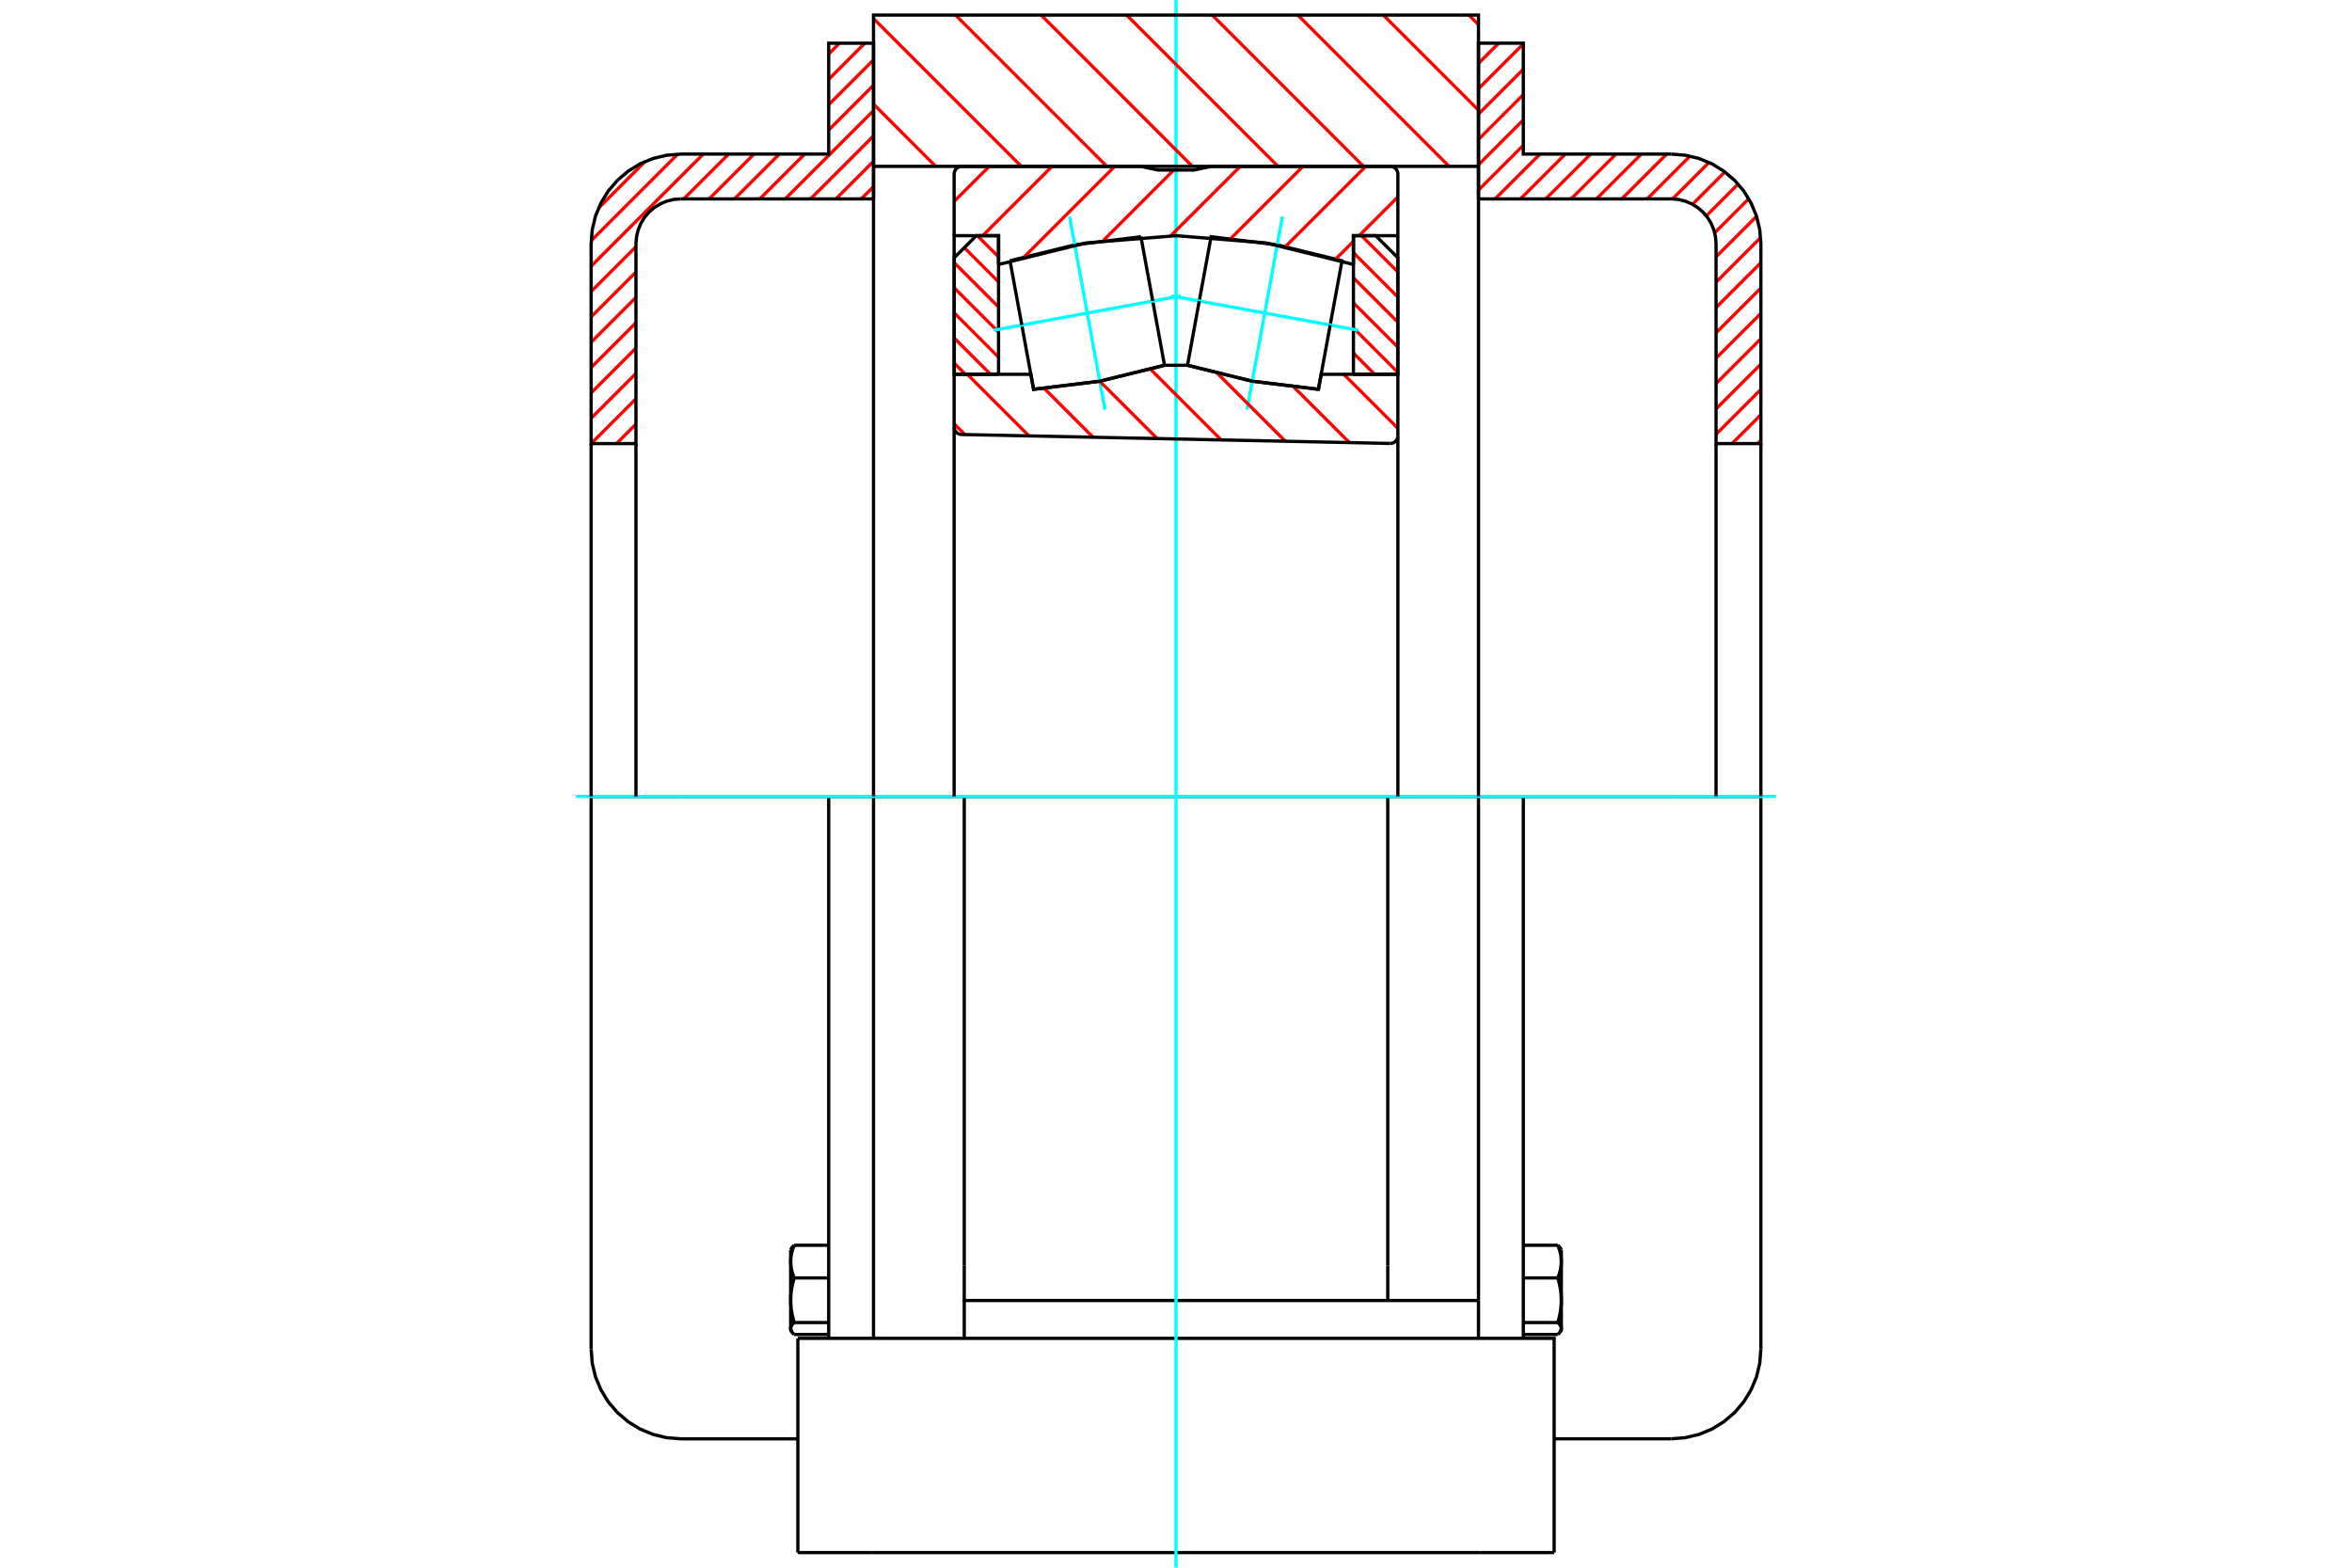 <?xml version="1.0" standalone="no"?>
<!DOCTYPE svg PUBLIC "-//W3C//DTD SVG 1.1//EN"
	"http://www.w3.org/Graphics/SVG/1.1/DTD/svg11.dtd">
<svg xmlns="http://www.w3.org/2000/svg" height="100%" width="100%" viewBox="0 0 36000 24000">
	<rect x="-1800" y="-1200" width="39600" height="26400" style="fill:#FFF"/>
	<g style="fill:none; fill-rule:evenodd" transform="matrix(1 0 0 1 0 0)">
		<g style="fill:none; stroke:#000; stroke-width:50; shape-rendering:geometricPrecision">
			<line x1="21241" y1="12193" x2="14759" y2="12193"/>
			<line x1="22630" y1="12193" x2="21241" y2="12193"/>
			<line x1="14759" y1="12193" x2="13370" y2="12193"/>
			<line x1="21241" y1="19374" x2="21241" y2="12193"/>
			<line x1="21241" y1="19910" x2="21241" y2="19374"/>
			<line x1="22630" y1="19910" x2="22630" y2="12193"/>
			<line x1="22653" y1="23769" x2="23788" y2="23769"/>
			<line x1="13347" y1="23769" x2="22653" y2="23769"/>
			<line x1="12212" y1="23769" x2="13347" y2="23769"/>
			<polyline points="14759,19374 14759,19910 16007,19910 22630,19910"/>
			<line x1="14759" y1="19910" x2="14759" y2="20489"/>
			<line x1="22630" y1="19910" x2="22630" y2="20489"/>
			<line x1="14759" y1="19374" x2="14759" y2="12193"/>
			<line x1="13370" y1="20489" x2="13370" y2="12193"/>
			<polyline points="23788,23769 23788,20489 22653,20489 13347,20489 12212,20489"/>
			<line x1="12212" y1="23769" x2="12212" y2="20489"/>
			<polyline points="12114,20381 12115,20382 12116,20384 12117,20385 12117,20386 12118,20388 12119,20389 12120,20390 12121,20392 12122,20393 12123,20394 12124,20396 12125,20397 12126,20399 12127,20400 12128,20401 12130,20403 12131,20404 12132,20406 12133,20407 12134,20408 12136,20410 12137,20411 12138,20413 12140,20414 12141,20415 12142,20417 12144,20418 12145,20420 12147,20421 12148,20423 12150,20424 12152,20426 12153,20427 12155,20429 12156,20430"/>
			<polyline points="12102,20339 12102,20340 12102,20341 12102,20342 12102,20343 12102,20345 12102,20346 12102,20347 12102,20348 12103,20349 12103,20351 12103,20352 12103,20353 12103,20354 12104,20356 12104,20357 12104,20358 12105,20359 12105,20360 12105,20362 12106,20363 12106,20364 12107,20365 12107,20366 12108,20368 12108,20369 12109,20370 12109,20371 12110,20372 12110,20374 12111,20375 12112,20376 12112,20377 12113,20379 12114,20380 12114,20381"/>
			<line x1="12102" y1="20359" x2="12102" y2="20339"/>
			<polyline points="12102,19905 12102,19915 12102,19924 12102,19934 12102,19943 12103,19952 12103,19962 12104,19971 12105,19980 12105,19990 12106,19999 12107,20008 12108,20018 12109,20027 12110,20037 12112,20046 12113,20056 12114,20065 12116,20075 12118,20084 12119,20094 12121,20104 12123,20114 12125,20123 12127,20133 12129,20143 12131,20153 12134,20163 12136,20173 12139,20184 12142,20194 12144,20204 12147,20215 12150,20226 12153,20236 12156,20247"/>
			<line x1="12102" y1="20339" x2="12102" y2="19905"/>
			<polyline points="12156,20247 12153,20250 12150,20253 12147,20256 12144,20258 12142,20261 12139,20264 12136,20267 12134,20269 12131,20272 12129,20275 12127,20278 12125,20280 12123,20283 12121,20285 12119,20288 12118,20291 12116,20293 12114,20296 12113,20298 12112,20301 12110,20303 12109,20306 12108,20308 12107,20311 12106,20314 12105,20316 12105,20319 12104,20321 12103,20324 12103,20326 12102,20329 12102,20331 12102,20334 12102,20336 12102,20339"/>
			<polyline points="12102,19314 12102,19321 12102,19328 12102,19334 12102,19341 12103,19348 12103,19355 12104,19362 12105,19369 12105,19375 12106,19382 12107,19389 12108,19396 12109,19403 12110,19410 12112,19417 12113,19424 12114,19431 12116,19438 12118,19445 12119,19452 12121,19459 12123,19466 12125,19473 12127,19481 12129,19488 12131,19495 12134,19503 12136,19510 12139,19517 12142,19525 12144,19533 12147,19540 12150,19548 12153,19556 12156,19564"/>
			<line x1="12102" y1="19905" x2="12102" y2="19314"/>
			<polyline points="12156,19564 12153,19575 12150,19585 12147,19596 12144,19606 12142,19617 12139,19627 12136,19637 12134,19648 12131,19658 12129,19668 12127,19678 12125,19688 12123,19697 12121,19707 12119,19717 12118,19726 12116,19736 12114,19746 12113,19755 12112,19765 12110,19774 12109,19784 12108,19793 12107,19802 12106,19812 12105,19821 12105,19831 12104,19840 12103,19849 12103,19859 12102,19868 12102,19877 12102,19887 12102,19896 12102,19905"/>
			<polyline points="12114,19113 12115,19111 12116,19110 12117,19109 12117,19107 12118,19106 12119,19105 12120,19103 12121,19102 12122,19101 12123,19099 12124,19098 12125,19097 12126,19095 12127,19094 12128,19092 12130,19091 12131,19090 12132,19088 12133,19087 12134,19086 12136,19084 12137,19083 12138,19081 12140,19080 12141,19078 12142,19077 12144,19076 12145,19074 12147,19073 12148,19071 12150,19070 12152,19068 12153,19067 12155,19065 12156,19064"/>
			<line x1="12102" y1="19314" x2="12102" y2="19134"/>
			<polyline points="12156,19064 12153,19072 12150,19079 12147,19087 12144,19095 12142,19103 12139,19110 12136,19118 12134,19125 12131,19132 12129,19140 12127,19147 12125,19154 12123,19161 12121,19169 12119,19176 12118,19183 12116,19190 12114,19197 12113,19204 12112,19211 12110,19218 12109,19225 12108,19231 12107,19238 12106,19245 12105,19252 12105,19259 12104,19266 12103,19273 12103,19279 12102,19286 12102,19293 12102,19300 12102,19307 12102,19314"/>
			<line x1="12684" y1="19564" x2="12156" y2="19564"/>
			<line x1="12684" y1="19064" x2="12156" y2="19064"/>
			<line x1="12684" y1="20247" x2="12156" y2="20247"/>
			<line x1="12684" y1="20430" x2="12156" y2="20430"/>
			<line x1="10420" y1="12193" x2="9048" y2="12193"/>
			<line x1="12684" y1="12193" x2="10420" y2="12193"/>
			<line x1="13370" y1="12193" x2="12684" y2="12193"/>
			<line x1="9048" y1="12193" x2="9048" y2="20655"/>
			<line x1="12684" y1="12193" x2="12684" y2="20489"/>
			<line x1="12102" y1="20359" x2="12114" y2="20381"/>
			<line x1="12114" y1="19113" x2="12102" y2="19134"/>
			<polyline points="9048,20655 9065,20870 9115,21079 9198,21278 9310,21461 9450,21625 9614,21765 9797,21878 9996,21960 10206,22010 10420,22027 12212,22027"/>
			<polyline points="23844,19064 23845,19065 23847,19067 23848,19068 23850,19070 23852,19071 23853,19073 23855,19074 23856,19076 23858,19077 23859,19078 23860,19080 23862,19081 23863,19083 23864,19084 23866,19086 23867,19087 23868,19088 23869,19090 23870,19091 23872,19092 23873,19094 23874,19095 23875,19097 23876,19098 23877,19099 23878,19101 23879,19102 23880,19103 23881,19105 23882,19106 23883,19107 23883,19109 23884,19110 23885,19111 23886,19113"/>
			<polyline points="23898,19314 23898,19307 23898,19300 23898,19293 23898,19286 23897,19279 23897,19273 23896,19266 23895,19259 23895,19252 23894,19245 23893,19238 23892,19231 23891,19225 23890,19218 23888,19211 23887,19204 23886,19197 23884,19190 23882,19183 23881,19176 23879,19169 23877,19161 23875,19154 23873,19147 23871,19140 23869,19132 23866,19125 23864,19118 23861,19110 23858,19103 23856,19095 23853,19087 23850,19079 23847,19072 23844,19064"/>
			<line x1="23898" y1="19134" x2="23898" y2="19314"/>
			<polyline points="23898,19905 23898,19896 23898,19887 23898,19877 23898,19868 23897,19859 23897,19849 23896,19840 23895,19831 23895,19821 23894,19812 23893,19802 23892,19793 23891,19784 23890,19774 23888,19765 23887,19755 23886,19746 23884,19736 23882,19726 23881,19717 23879,19707 23877,19697 23875,19688 23873,19678 23871,19668 23869,19658 23866,19648 23864,19637 23861,19627 23858,19617 23856,19606 23853,19596 23850,19585 23847,19575 23844,19564"/>
			<line x1="23898" y1="19314" x2="23898" y2="19905"/>
			<polyline points="23844,19564 23847,19556 23850,19548 23853,19540 23856,19533 23858,19525 23861,19517 23864,19510 23866,19503 23869,19495 23871,19488 23873,19481 23875,19473 23877,19466 23879,19459 23881,19452 23882,19445 23884,19438 23886,19431 23887,19424 23888,19417 23890,19410 23891,19403 23892,19396 23893,19389 23894,19382 23895,19375 23895,19369 23896,19362 23897,19355 23897,19348 23898,19341 23898,19334 23898,19328 23898,19321 23898,19314"/>
			<polyline points="23898,20339 23898,20336 23898,20334 23898,20331 23898,20329 23897,20326 23897,20324 23896,20321 23895,20319 23895,20316 23894,20314 23893,20311 23892,20308 23891,20306 23890,20303 23888,20301 23887,20298 23886,20296 23884,20293 23882,20291 23881,20288 23879,20285 23877,20283 23875,20280 23873,20278 23871,20275 23869,20272 23866,20269 23864,20267 23861,20264 23858,20261 23856,20258 23853,20256 23850,20253 23847,20250 23844,20247"/>
			<line x1="23898" y1="19905" x2="23898" y2="20339"/>
			<polyline points="23844,20247 23847,20236 23850,20226 23853,20215 23856,20204 23858,20194 23861,20184 23864,20173 23866,20163 23869,20153 23871,20143 23873,20133 23875,20123 23877,20114 23879,20104 23881,20094 23882,20084 23884,20075 23886,20065 23887,20056 23888,20046 23890,20037 23891,20027 23892,20018 23893,20008 23894,19999 23895,19990 23895,19980 23896,19971 23897,19962 23897,19952 23898,19943 23898,19934 23898,19924 23898,19915 23898,19905"/>
			<line x1="23898" y1="20339" x2="23898" y2="20359"/>
			<polyline points="23886,20381 23886,20380 23887,20379 23888,20377 23888,20376 23889,20375 23890,20374 23890,20372 23891,20371 23891,20370 23892,20369 23892,20368 23893,20366 23893,20365 23894,20364 23894,20363 23895,20362 23895,20360 23895,20359 23896,20358 23896,20357 23896,20356 23897,20354 23897,20353 23897,20352 23897,20351 23897,20349 23898,20348 23898,20347 23898,20346 23898,20345 23898,20343 23898,20342 23898,20341 23898,20340 23898,20339"/>
			<polyline points="23844,20430 23845,20429 23847,20427 23848,20426 23850,20424 23852,20423 23853,20421 23855,20420 23856,20418 23858,20417 23859,20415 23860,20414 23862,20413 23863,20411 23864,20410 23866,20408 23867,20407 23868,20406 23869,20404 23870,20403 23872,20401 23873,20400 23874,20399 23875,20397 23876,20396 23877,20394 23878,20393 23879,20392 23880,20390 23881,20389 23882,20388 23883,20386 23883,20385 23884,20384 23885,20382 23886,20381"/>
			<line x1="23316" y1="20430" x2="23844" y2="20430"/>
			<line x1="23316" y1="20247" x2="23844" y2="20247"/>
			<line x1="23316" y1="19564" x2="23844" y2="19564"/>
			<line x1="23316" y1="19064" x2="23844" y2="19064"/>
			<line x1="26952" y1="12193" x2="25580" y2="12193"/>
			<line x1="23316" y1="12193" x2="22630" y2="12193"/>
			<line x1="25580" y1="12193" x2="23316" y2="12193"/>
			<line x1="26952" y1="20655" x2="26952" y2="12193"/>
			<line x1="23316" y1="20489" x2="23316" y2="12193"/>
			<line x1="23898" y1="19134" x2="23886" y2="19113"/>
			<line x1="23886" y1="20381" x2="23898" y2="20359"/>
			<polyline points="25580,22027 25794,22010 26004,21960 26203,21878 26386,21765 26550,21625 26690,21461 26802,21278 26885,21079 26935,20870 26952,20655"/>
			<line x1="23788" y1="22027" x2="25580" y2="22027"/>
		</g>
		<g style="fill:none; stroke:#0FF; stroke-width:50; shape-rendering:geometricPrecision">
			<line x1="8817" y1="12193" x2="27183" y2="12193"/>
			<line x1="18000" y1="24000" x2="18000" y2="0"/>
		</g>
		<g style="fill:none; stroke:#F00; stroke-width:50; shape-rendering:geometricPrecision">
			<line x1="26952" y1="6739" x2="26900" y2="6791"/>
			<line x1="26952" y1="6350" x2="26511" y2="6791"/>
			<line x1="26952" y1="5962" x2="26266" y2="6648"/>
			<line x1="26952" y1="5574" x2="26266" y2="6260"/>
			<line x1="26952" y1="5186" x2="26266" y2="5872"/>
			<line x1="26952" y1="4798" x2="26266" y2="5484"/>
			<line x1="26952" y1="4410" x2="26266" y2="5096"/>
			<line x1="26952" y1="4022" x2="26266" y2="4708"/>
			<line x1="26949" y1="3637" x2="26266" y2="4320"/>
			<line x1="26886" y1="3312" x2="26266" y2="3932"/>
			<line x1="26766" y1="3043" x2="26245" y2="3564"/>
			<line x1="26603" y1="2818" x2="26117" y2="3305"/>
			<line x1="26401" y1="2632" x2="25906" y2="3128"/>
			<line x1="26158" y1="2487" x2="25600" y2="3046"/>
			<line x1="25867" y1="2390" x2="25212" y2="3045"/>
			<line x1="25510" y1="2359" x2="24824" y2="3045"/>
			<line x1="25122" y1="2359" x2="24436" y2="3045"/>
			<line x1="24734" y1="2359" x2="24048" y2="3045"/>
			<line x1="24346" y1="2359" x2="23660" y2="3045"/>
			<line x1="23958" y1="2359" x2="23272" y2="3045"/>
			<line x1="23570" y1="2359" x2="22884" y2="3045"/>
			<line x1="23316" y1="2224" x2="22630" y2="2910"/>
			<line x1="23316" y1="1836" x2="22630" y2="2522"/>
			<line x1="23316" y1="1448" x2="22630" y2="2134"/>
			<line x1="23316" y1="1060" x2="22630" y2="1746"/>
			<line x1="23316" y1="672" x2="22630" y2="1358"/>
			<line x1="22939" y1="661" x2="22630" y2="970"/>
		</g>
		<g style="fill:none; stroke:#000; stroke-width:50; shape-rendering:geometricPrecision">
			<polyline points="22630,3045 22630,661 23316,661 23316,2359 25580,2359"/>
			<polyline points="26952,3731 26935,3516 26885,3307 26802,3108 26690,2924 26550,2761 26386,2621 26203,2508 26004,2426 25794,2376 25580,2359"/>
			<polyline points="26952,3731 26952,6791 26266,6791 26266,3731 26257,3624 26232,3519 26191,3420 26135,3328 26065,3246 25983,3176 25891,3120 25792,3078 25687,3053 25580,3045 22630,3045"/>
			<line x1="26952" y1="12193" x2="26952" y2="6791"/>
			<line x1="26266" y1="6791" x2="26266" y2="12193"/>
		</g>
		<g style="fill:none; stroke:#F00; stroke-width:50; shape-rendering:geometricPrecision">
			<line x1="13370" y1="2858" x2="13182" y2="3045"/>
			<line x1="9734" y1="6493" x2="9436" y2="6791"/>
			<line x1="13370" y1="2470" x2="12794" y2="3045"/>
			<line x1="9734" y1="6105" x2="9048" y2="6791"/>
			<line x1="13370" y1="2081" x2="12406" y2="3045"/>
			<line x1="9734" y1="5717" x2="9048" y2="6403"/>
			<line x1="13370" y1="1693" x2="12018" y2="3045"/>
			<line x1="9734" y1="5329" x2="9048" y2="6015"/>
			<line x1="13370" y1="1305" x2="12684" y2="1991"/>
			<line x1="12316" y1="2359" x2="11630" y2="3045"/>
			<line x1="9734" y1="4941" x2="9048" y2="5627"/>
			<line x1="13370" y1="917" x2="12684" y2="1603"/>
			<line x1="11928" y1="2359" x2="11242" y2="3045"/>
			<line x1="9734" y1="4553" x2="9048" y2="5239"/>
			<line x1="13237" y1="661" x2="12684" y2="1215"/>
			<line x1="11540" y1="2359" x2="10854" y2="3045"/>
			<line x1="9734" y1="4165" x2="9048" y2="4851"/>
			<line x1="12849" y1="661" x2="12684" y2="827"/>
			<line x1="11152" y1="2359" x2="10466" y2="3045"/>
			<line x1="9734" y1="3777" x2="9048" y2="4463"/>
			<line x1="10764" y1="2359" x2="9048" y2="4075"/>
			<line x1="10374" y1="2360" x2="9049" y2="3685"/>
			<line x1="9873" y1="2473" x2="9163" y2="3184"/>
		</g>
		<g style="fill:none; stroke:#000; stroke-width:50; shape-rendering:geometricPrecision">
			<polyline points="13370,3045 13370,661 12684,661 12684,2359 10420,2359 10206,2376 9996,2426 9797,2508 9614,2621 9450,2761 9310,2924 9198,3108 9115,3307 9065,3516 9048,3731 9048,6791 9734,6791 9734,3731"/>
			<polyline points="10420,3045 10313,3053 10208,3078 10109,3120 10017,3176 9935,3246 9865,3328 9809,3420 9768,3519 9743,3624 9734,3731"/>
			<line x1="10420" y1="3045" x2="13370" y2="3045"/>
			<line x1="9048" y1="12193" x2="9048" y2="6791"/>
			<line x1="9734" y1="6791" x2="9734" y2="12193"/>
		</g>
		<g style="fill:none; stroke:#F00; stroke-width:50; shape-rendering:geometricPrecision">
			<line x1="22484" y1="231" x2="22630" y2="378"/>
			<line x1="21174" y1="231" x2="22630" y2="1687"/>
			<line x1="19865" y1="231" x2="22180" y2="2547"/>
			<line x1="18555" y1="231" x2="20870" y2="2547"/>
			<line x1="17245" y1="231" x2="19561" y2="2547"/>
			<line x1="15936" y1="231" x2="18251" y2="2547"/>
			<line x1="14626" y1="231" x2="16941" y2="2547"/>
			<line x1="13370" y1="284" x2="15632" y2="2547"/>
			<line x1="13370" y1="1594" x2="14322" y2="2547"/>
		</g>
		<g style="fill:none; stroke:#000; stroke-width:50; shape-rendering:geometricPrecision">
			<polyline points="13370,12193 13370,2547 13370,231 22630,231 22630,2547 22630,12193"/>
			<line x1="22630" y1="2547" x2="13370" y2="2547"/>
		</g>
		<g style="fill:none; stroke:#F00; stroke-width:50; shape-rendering:geometricPrecision">
			<line x1="20839" y1="3608" x2="21394" y2="4162"/>
			<line x1="20716" y1="3869" x2="21394" y2="4546"/>
			<line x1="20716" y1="4253" x2="21394" y2="4930"/>
			<line x1="20716" y1="4637" x2="21394" y2="5314"/>
			<line x1="20716" y1="5021" x2="21394" y2="5699"/>
			<line x1="20716" y1="5406" x2="21041" y2="5730"/>
		</g>
		<g style="fill:none; stroke:#000; stroke-width:50; shape-rendering:geometricPrecision">
			<polyline points="20716,5730 20716,3608 21056,3608 21394,3945 21394,5730 20716,5730"/>
		</g>
		<g style="fill:none; stroke:#F00; stroke-width:50; shape-rendering:geometricPrecision">
			<line x1="14606" y1="5560" x2="14777" y2="5730"/>
			<line x1="14606" y1="5176" x2="15161" y2="5730"/>
			<line x1="14606" y1="4791" x2="15284" y2="5469"/>
			<line x1="14606" y1="4407" x2="15284" y2="5084"/>
			<line x1="14606" y1="4023" x2="15284" y2="4700"/>
			<line x1="14760" y1="3792" x2="15284" y2="4316"/>
			<line x1="14959" y1="3608" x2="15284" y2="3932"/>
		</g>
		<g style="fill:none; stroke:#000; stroke-width:50; shape-rendering:geometricPrecision">
			<polyline points="15284,5730 15284,3608 14944,3608 14606,3945 14606,5730 15284,5730"/>
			<polyline points="20360,4976 20541,3992 19550,3749 18537,3624 18356,4608"/>
		</g>
		<g style="fill:none; stroke:#0FF; stroke-width:50; shape-rendering:geometricPrecision">
			<line x1="17928" y1="4530" x2="20788" y2="5055"/>
		</g>
		<g style="fill:none; stroke:#000; stroke-width:50; shape-rendering:geometricPrecision">
			<line x1="20360" y1="4976" x2="20180" y2="5960"/>
			<polyline points="18176,5592 19167,5836 20180,5960"/>
			<line x1="18176" y1="5592" x2="18356" y2="4608"/>
		</g>
		<g style="fill:none; stroke:#0FF; stroke-width:50; shape-rendering:geometricPrecision">
			<line x1="19087" y1="6272" x2="19630" y2="3312"/>
		</g>
		<g style="fill:none; stroke:#000; stroke-width:50; shape-rendering:geometricPrecision">
			<polyline points="15640,4976 15820,5960 16833,5836 17824,5592 17644,4608"/>
		</g>
		<g style="fill:none; stroke:#0FF; stroke-width:50; shape-rendering:geometricPrecision">
			<line x1="18072" y1="4530" x2="15212" y2="5055"/>
		</g>
		<g style="fill:none; stroke:#000; stroke-width:50; shape-rendering:geometricPrecision">
			<line x1="15640" y1="4976" x2="15459" y2="3992"/>
			<polyline points="17463,3624 16450,3749 15459,3992"/>
			<line x1="17463" y1="3624" x2="17644" y2="4608"/>
		</g>
		<g style="fill:none; stroke:#0FF; stroke-width:50; shape-rendering:geometricPrecision">
			<line x1="16370" y1="3312" x2="16913" y2="6272"/>
		</g>
		<g style="fill:none; stroke:#F00; stroke-width:50; shape-rendering:geometricPrecision">
			<line x1="21396" y1="3015" x2="20803" y2="3608"/>
			<line x1="20716" y1="3695" x2="20444" y2="3967"/>
			<line x1="20904" y1="2547" x2="19677" y2="3773"/>
			<line x1="19944" y1="2547" x2="18837" y2="3653"/>
			<line x1="18983" y1="2547" x2="17918" y2="3611"/>
			<line x1="17965" y1="2604" x2="16887" y2="3683"/>
			<line x1="17062" y1="2547" x2="15677" y2="3932"/>
			<line x1="16102" y1="2547" x2="15041" y2="3608"/>
			<line x1="15142" y1="2547" x2="14604" y2="3084"/>
		</g>
		<g style="fill:none; stroke:#000; stroke-width:50; shape-rendering:geometricPrecision">
			<polyline points="14604,5730 14604,3608 15284,3608 15284,4049"/>
			<polyline points="20716,4049 19376,3719 18000,3608 16624,3719 15284,4049"/>
			<polyline points="20716,4049 20716,3608 21396,3608"/>
			<polyline points="21396,5730 21396,3608 21396,2662 21394,2644 21390,2627 21383,2610 21373,2594 21362,2580 21348,2569 21332,2559 21316,2552 21298,2548 21280,2547 18540,2547 18270,2604 17730,2604 17460,2547 14720,2547 14702,2548 14684,2552 14668,2559 14652,2569 14638,2580 14627,2594 14617,2610 14610,2627 14606,2644 14604,2662 14604,3608"/>
		</g>
		<g style="fill:none; stroke:#F00; stroke-width:50; shape-rendering:geometricPrecision">
			<line x1="20568" y1="5730" x2="21396" y2="6557"/>
			<line x1="19806" y1="5928" x2="20654" y2="6776"/>
			<line x1="18638" y1="5720" x2="19673" y2="6755"/>
			<line x1="17610" y1="5653" x2="18692" y2="6735"/>
			<line x1="16832" y1="5835" x2="17711" y2="6714"/>
			<line x1="15766" y1="5730" x2="15781" y2="5744"/>
			<line x1="15982" y1="5945" x2="16730" y2="6694"/>
			<line x1="14806" y1="5730" x2="15749" y2="6673"/>
			<line x1="14604" y1="6489" x2="14769" y2="6653"/>
		</g>
		<g style="fill:none; stroke:#000; stroke-width:50; shape-rendering:geometricPrecision">
			<polyline points="14604,5730 15778,5730 15820,5960 16833,5836 17824,5592 18176,5592 19167,5836 20180,5960 20222,5730 21396,5730 21396,6673"/>
			<polyline points="21277,6789 21296,6787 21314,6783 21331,6777 21347,6767 21361,6755 21373,6742 21383,6726 21390,6709 21394,6691 21396,6673"/>
			<line x1="21277" y1="6789" x2="14718" y2="6652"/>
			<polyline points="14604,6536 14606,6554 14610,6571 14617,6588 14626,6603 14638,6617 14651,6629 14666,6639 14683,6646 14700,6650 14718,6652"/>
			<line x1="14604" y1="6536" x2="14604" y2="5730"/>
			<line x1="14604" y1="6534" x2="14604" y2="12193"/>
			<line x1="21396" y1="12193" x2="21396" y2="6675"/>
		</g>
	</g>
</svg>
